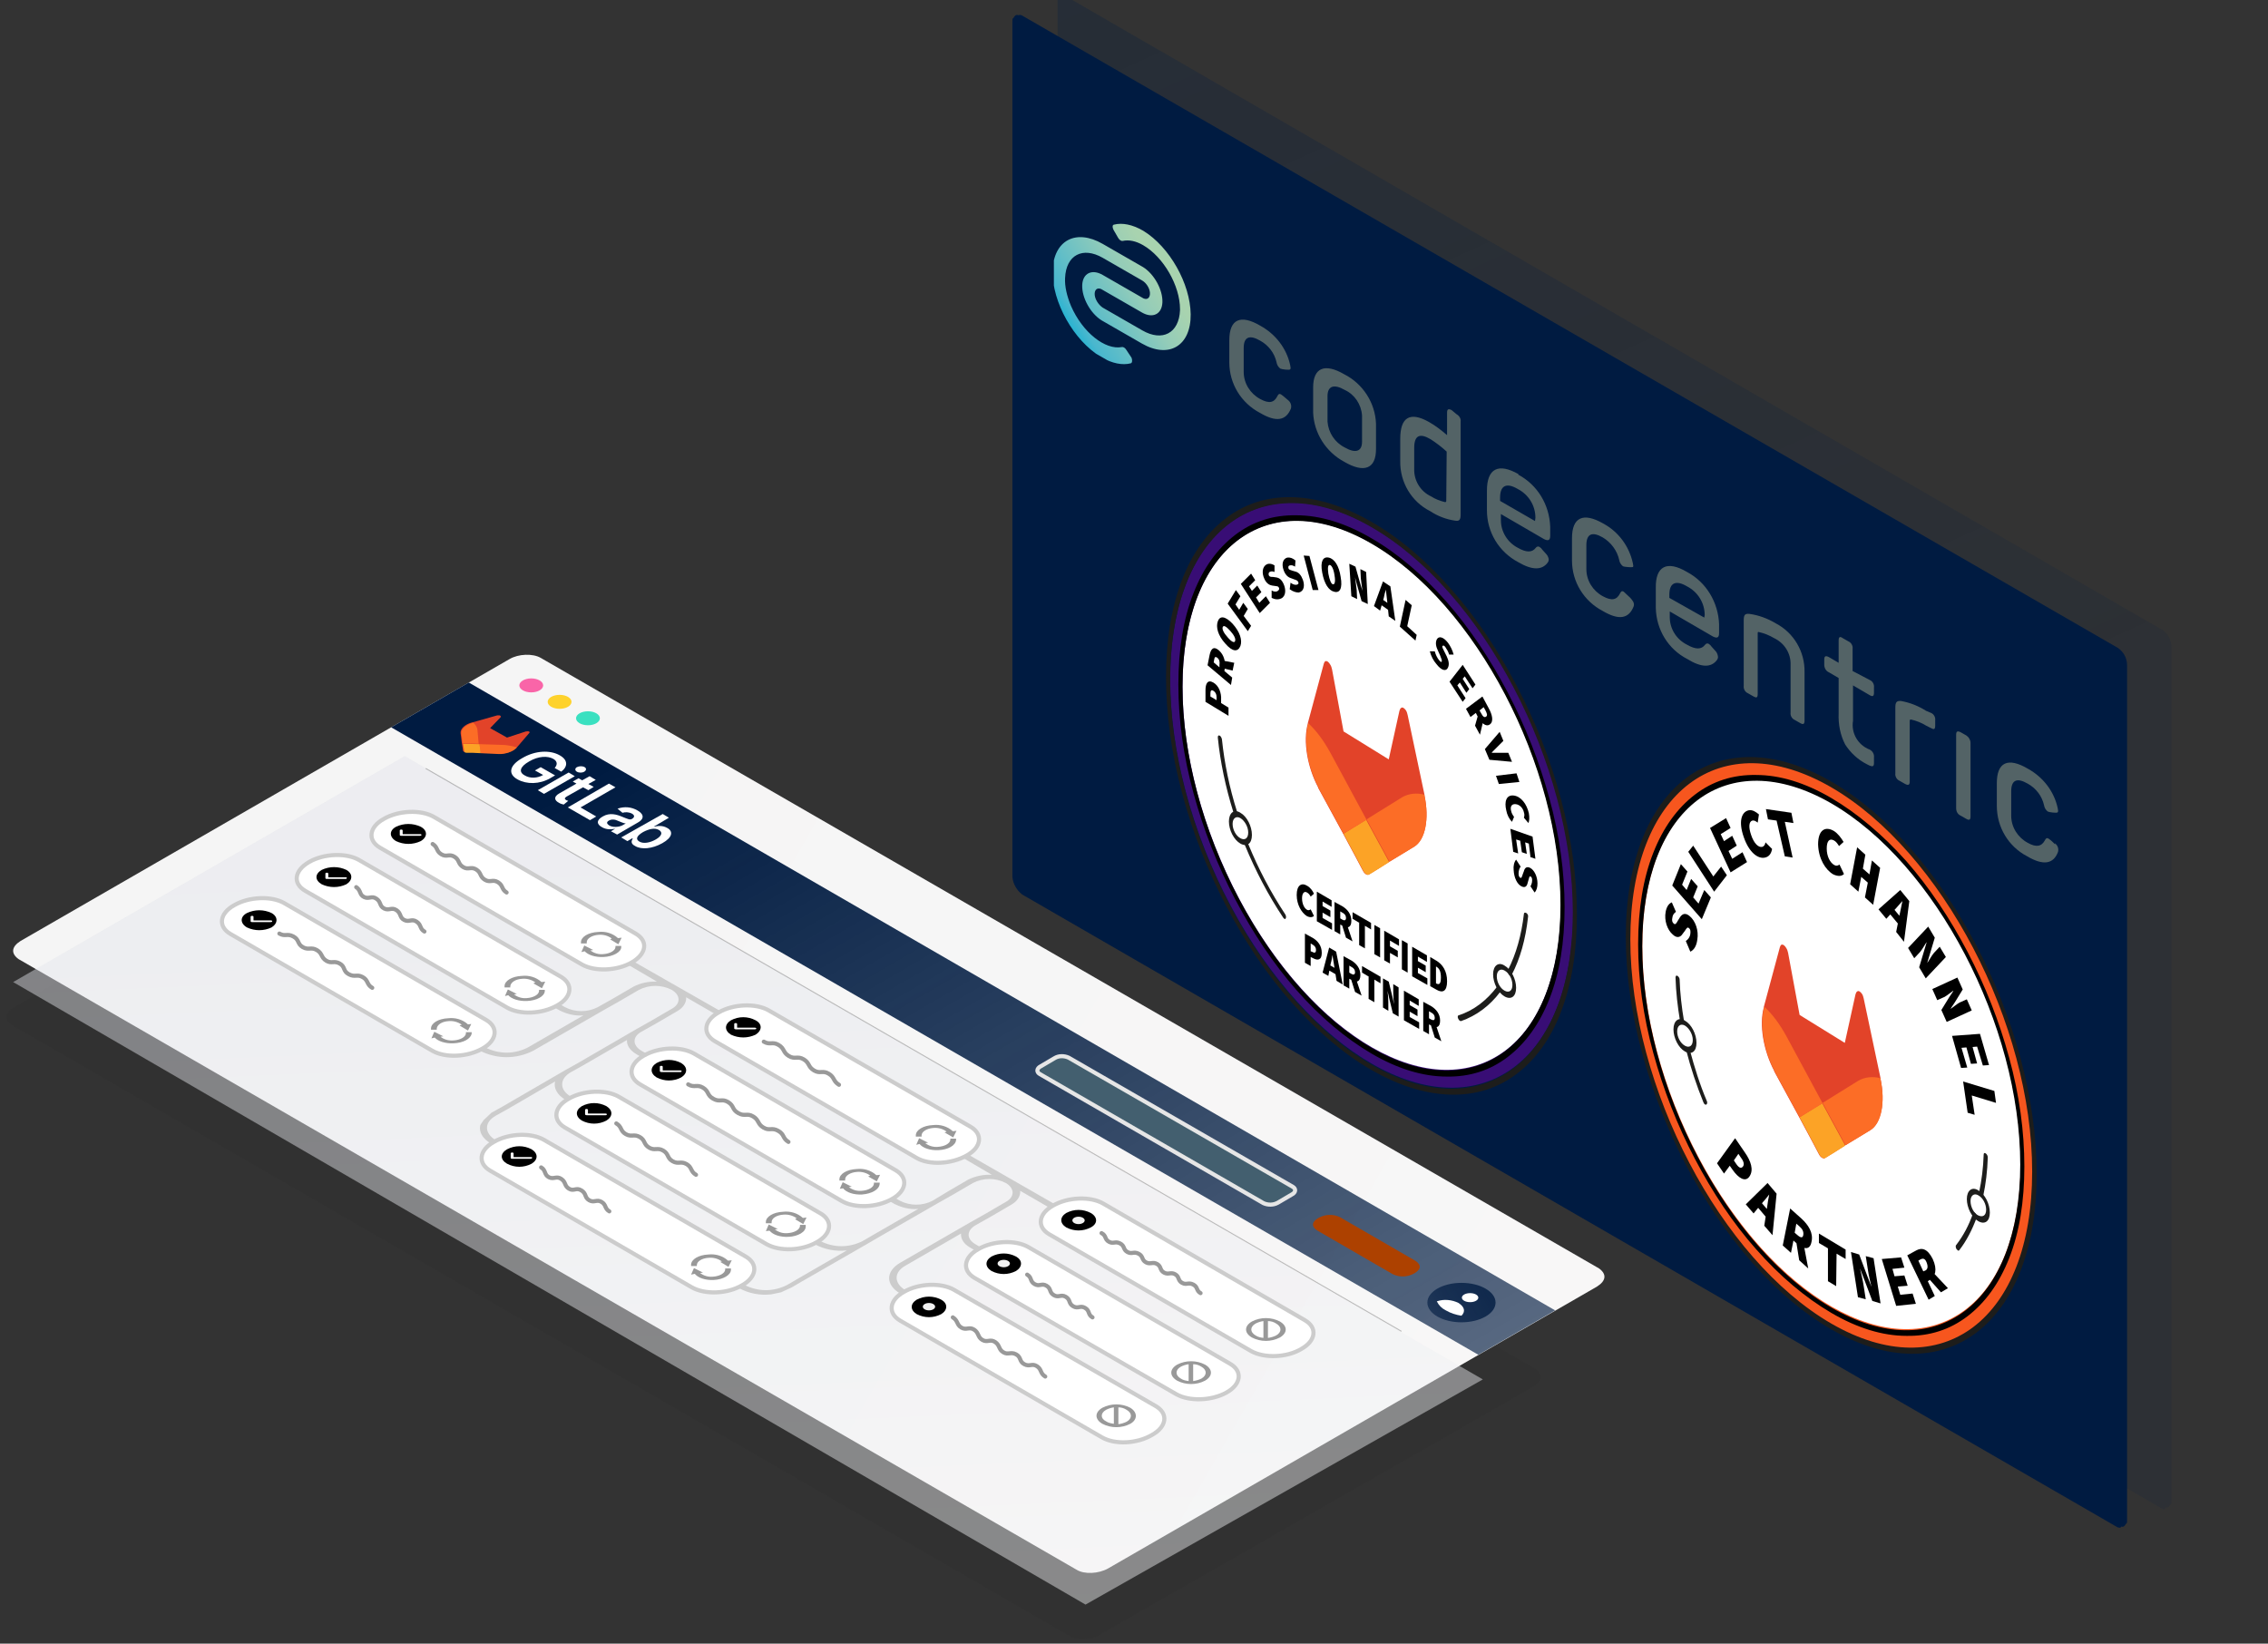 <?xml version="1.0" encoding="UTF-8"?>
<svg xmlns="http://www.w3.org/2000/svg" xmlns:xlink="http://www.w3.org/1999/xlink" version="1.1" id="c" x="0px" y="0px" viewBox="0 0 552 400" style="enable-background:new 0 0 552 400;" xml:space="preserve">
<rect x="0" y="0" width="552" height="400" fill="#333333" stroke="none"/>
<style type="text/css">
	.st0{fill:url(#SVGID_1_);}
	.st1{opacity:0.3;fill:url(#SVGID_00000079457064250742434180000004049069906680096956_);enable-background:new    ;}
	.st2{fill:url(#SVGID_00000006670404868419781780000011360495328789693574_);}
	.st3{clip-path:url(#SVGID_00000013890495097410703680000003083464884294875071_);}
	.st4{fill:#536366;}
	.st5{opacity:0.11;fill:#252626;enable-background:new    ;}
	.st6{fill:url(#SVGID_00000125594617981859324850000006193250956658965937_);}
	.st7{fill:url(#SVGID_00000028305700641651071180000000246896559566228134_);}
	.st8{fill:#F965A8;}
	.st9{fill:#FED22C;}
	.st10{fill:#3AE0C0;}
	.st11{opacity:0.5;}
	.st12{fill:url(#SVGID_00000161612373729434594060000007578453794054110891_);}
	.st13{opacity:0.5;fill:none;stroke:#808080;stroke-width:0.25;stroke-miterlimit:10;enable-background:new    ;}
	.st14{fill:#AD4100;}
	.st15{fill:#FFFFFF;stroke:#CCCCCC;stroke-miterlimit:10;}
	.st16{opacity:0.8;}
	.st17{fill:none;stroke:#808080;stroke-linecap:round;stroke-miterlimit:10;}
	.st18{fill:#999999;}
	.st19{fill:#F2F2F2;}
	.st20{fill:#CCCCCC;}
	.st21{fill:#435F6F;stroke:#E6E6E6;stroke-miterlimit:10;}
	.st22{fill:url(#SVGID_00000103958543421952593800000009873232848439150251_);}
	.st23{fill:#FFFFFF;}
	.st24{fill:#F7561E;}
	.st25{fill:#1D1D1B;}
	.st26{fill:#E24329;}
	.st27{fill:#FC6D26;}
	.st28{fill:#FCA326;}
	.st29{fill:#380D75;}
</style>
<symbol id="a" viewBox="-14.9 -14.1 29.8 28.2">
	
		<linearGradient id="SVGID_1_" gradientUnits="userSpaceOnUse" x1="22284.012" y1="-8186.574" x2="22284.771" y2="-8187.384" gradientTransform="matrix(30.09 0 0 28.16 -670539.812 230547.891)">
		<stop offset="5.000000e-02" style="stop-color:#06B0D4"></stop>
		<stop offset="0.23" style="stop-color:#4AB7CE"></stop>
		<stop offset="0.74" style="stop-color:#93CCB9"></stop>
		<stop offset="1" style="stop-color:#A8D3AF"></stop>
	</linearGradient>
	<path class="st0" d="M1.1,10.1c-0.3-0.3-0.7-0.3-1-0.1c-3.6,2.4-8.5,1.5-11-2.2c-0.9-1.4-1.4-3-1.3-4.6c0.2-4.4,3.8-7.8,8.1-7.8   h8.5C5.3-4.6,6-4,6.1-3.2c0.1,0.9-0.5,1.7-1.4,1.8h-8.8c-2.3,0-4.3,1.8-4.4,4.1c-0.1,2.4,1.8,4.4,4.2,4.5c0.1,0,0.1,0,0.1,0h8.6   C10.2,7.2,15,2.4,14.9-3.5c-0.1-5.7-4.6-10.3-10.2-10.5H4.5c-2.2,0-4.4,0.7-6.2,2C-2-11.8-2.1-11.4-1.8-11c0,0,0.1,0.1,0.1,0.1   l0.9,0.9c0.3,0.3,0.7,0.3,1,0.1c1.3-0.9,2.8-1.4,4.4-1.4c4.4,0,8,3.6,8,8v0.2c-0.2,4.4-3.8,7.8-8.1,7.8h-8.6C-5,4.6-5.7,4-5.8,3.2   c-0.1-0.9,0.5-1.7,1.4-1.8h8.8c2.3,0,4.3-1.8,4.4-4.1C8.9-5.1,7-7.1,4.6-7.2c0,0-0.1,0-0.1,0h-8.6c-5.8,0-10.6,4.6-10.8,10.4   C-15,9.1-10.3,14-4.4,14.1h0.2c2.2,0,4.4-0.7,6.2-2c0.3-0.2,0.4-0.7,0.2-1.1c0,0,0,0-0.1-0.1L1.1,10.1z"></path>
</symbol>
<g id="d">
	
		<linearGradient id="SVGID_00000133521249099137162830000006247505561827959682_" gradientUnits="userSpaceOnUse" x1="4242.846" y1="3161.697" x2="4606.496" y2="3418.516" gradientTransform="matrix(0.867 0.498 -0.498 0.856 -1841.435 -4913.334)">
		<stop offset="0" style="stop-color:#001B41"></stop>
		<stop offset="0.78" style="stop-color:#001B41;stop-opacity:0.4"></stop>
	</linearGradient>
	<path style="opacity:0.3;fill:url(#SVGID_00000133521249099137162830000006247505561827959682_);enable-background:new    ;" d="   M526.5,367.3L259.8,213.4c-1.4-1.1-2.3-2.7-2.4-4.5V-0.3c0-0.5,0.2-0.4,0.5-0.6c0.2-0.1,0.5-0.1,0.7,0c0.2,0,0.5-0.2,1,0.1   l266.7,154.1c1.4,1,2.2,2.5,2.2,4.2v207.7c0,0.5,0,0.8-0.2,0.9s-0.2,0.5-0.5,0.6c-0.2,0.2-0.5,0.2-0.7,0.1   C527,367.2,526.8,367.4,526.5,367.3L526.5,367.3z"></path>
	
		<linearGradient id="SVGID_00000178162983848123339480000015913513028281147520_" gradientUnits="userSpaceOnUse" x1="-1299.668" y1="5157.11" x2="-1188.198" y2="4964.05" gradientTransform="matrix(0.429 -0.419 0.75 1.588 -3575.053 -10909.465)">
		<stop offset="0" style="stop-color:#001B41"></stop>
		<stop offset="1" style="stop-color:#001B41;stop-opacity:0.6"></stop>
	</linearGradient>
	<path style="fill:url(#SVGID_00000178162983848123339480000015913513028281147520_);" d="M515.4,371.7L248.8,217.7   c-1.4-1.1-2.3-2.7-2.4-4.4V5.3c0-0.5,0-0.8,0.2-0.9s0.2-0.4,0.5-0.6c0.2-0.2,0.5-0.2,0.7-0.1c0.2,0,0.5-0.2,1,0.1l266.7,153.9   c1.4,1,2.2,2.5,2.2,4.2v208c0,0.5,0,0.8-0.2,0.9s-0.2,0.4-0.5,0.6c-0.2,0.2-0.5,0.2-0.7,0.1C516.1,372,515.6,371.7,515.4,371.7   L515.4,371.7z"></path>
	<g>
		<defs>
			<polygon id="SVGID_00000095311207166886855250000008468598640747035803_" points="256.5,80.2 290.5,99.7 290.5,63.1 256.5,43.6         "></polygon>
		</defs>
		<clipPath id="SVGID_00000160885285340583467080000011095174191947765686_">
			<use xlink:href="#SVGID_00000095311207166886855250000008468598640747035803_" style="overflow:visible;"></use>
		</clipPath>
		<g style="clip-path:url(#SVGID_00000160885285340583467080000011095174191947765686_);">
			<g>
				<defs>
					<polygon id="SVGID_00000041291167473194123650000013469393691233099403_" points="256.4,43.5 290,62.8 289.9,99.5 256.3,80.1             "></polygon>
				</defs>
				<clipPath id="SVGID_00000058548757069169850900000015571836221896040378_">
					<use xlink:href="#SVGID_00000041291167473194123650000013469393691233099403_" style="overflow:visible;"></use>
				</clipPath>
				<g style="clip-path:url(#SVGID_00000058548757069169850900000015571836221896040378_);">
					
						<use xlink:href="#a" width="29.8" height="28.2" x="-14.9" y="-14.1" transform="matrix(1.127 0.648 -3.651500e-03 1.301 272.987 71.383)" style="overflow:visible;"></use>
				</g>
			</g>
		</g>
	</g>
	<path class="st4" d="M354.5,100.8c0.7,0.4,1.1,1.1,1,1.8v22.6c0,1.3-0.3,1.7-1.4,1.5c-2.1-0.3-4.2-1.1-6-2.3   c-4.6-2.3-7.4-7.1-7.3-12.2v-5.4c0-5.3,2.4-6.7,7-4.1c1.6,0.9,3,2,4.4,3.2v-5.5c0-0.8,0.3-1,1.1-0.6L354.5,100.8L354.5,100.8   L354.5,100.8z M352.1,109.9c-1.2-1.1-2.5-2.1-3.9-3c-2.7-1.6-4-0.9-4,2.1v5.1c-0.1,2.8,1.5,5.5,4.1,6.7c1.1,0.7,2.2,1.1,3.4,1.4   c0.2,0,0.3-0.1,0.3-0.3L352.1,109.9z M455.1,165.5c0.7,0.3,1.1,1.1,1,1.8v1.3c0,0.8-0.3,1-1,0.6l-4.1-2.4v8.6c-0.5,3,1.2,5.9,4,7   c0.7,0.3,1.2,1.1,1.1,1.9v1.4c0,0.9-0.4,0.9-1.1,0.6l-0.6-0.3c-2.2-1.1-4-2.8-5.3-4.8c-1.2-2.3-1.7-4.9-1.6-7.5v-8.7l-2.4-1.4   c-0.7-0.3-1.1-1.1-1.1-1.8v-1.3c0-0.8,0.3-1,1.1-0.6l2.4,1.4v-5.4c0-0.9,0.3-1.1,1-0.6l1.4,0.8c0.7,0.3,1.1,1.1,1,1.8v5.4   L455.1,165.5L455.1,165.5L455.1,165.5z M479.6,180.8v17.9c0,0.8-0.3,1-1,0.6l-1.4-0.8c-0.7-0.3-1.1-1-1.1-1.8v-17.9   c0-0.8,0.3-1,1.1-0.6l1.4,0.8C479.2,179.4,479.6,180.1,479.6,180.8L479.6,180.8L479.6,180.8z M327.2,91.1c4.5,2.3,7.5,6.9,7.7,12   v6.2c0,4.8-2.9,5.9-7.7,3.1c-4.5-2.4-7.4-7-7.6-12v-6.1C319.6,89.5,322.4,88.3,327.2,91.1z M331.5,101.1c-0.2-2.7-1.8-5.1-4.2-6.2   c-2.6-1.5-4.2-1-4.2,1.5v6.2c0.2,2.7,1.8,5.1,4.2,6.3c2.6,1.5,4.2,1,4.2-1.4V101.1L331.5,101.1z M432.2,151.7   c4.4,2.3,7.1,6.9,7,11.9v11.8c0,0.8-0.3,1-1,0.6l-1.4-0.8c-0.7-0.3-1.1-1.1-1-1.8v-11.6c0.1-2.8-1.5-5.3-4-6.5   c-1.2-0.7-2.4-1.2-3.8-1.5c-0.1,0-0.2,0-0.2,0.3v14.8c0,0.9-0.3,1-1,0.6l-1.4-0.8c-0.7-0.3-1.1-1.1-1-1.8V151   c0-1.4,0.3-1.7,1.4-1.6C428,149.7,430.2,150.5,432.2,151.7L432.2,151.7L432.2,151.7z M410.6,139.2c4.7,2.5,7.6,7.4,7.8,12.7v2.2   c0,1.1-0.5,1.3-1.5,0.8l-10.5-6.1v1.4c0,2.8,1.6,5.4,4.2,6.7c2.1,1.2,3.5,1.2,4.4,0c0.2-0.3,0.6-0.4,0.9-0.2h0   c0.3,0.2,0.5,0.4,0.7,0.7l0.9,1c0.3,0.3,0.5,0.7,0.6,1.2c0.1,0.4,0,0.7-0.2,1c-1.4,1.9-3.8,1.9-7.2-0.2c-4.7-2.4-7.6-7.2-7.7-12.5   v-4.8C402.9,137.8,405.7,136.3,410.6,139.2L410.6,139.2L410.6,139.2z M414.9,149.7c0-2.9-1.6-5.6-4.3-7c-2.7-1.6-4.3-0.9-4.3,2v0.8   l8.5,4.8L414.9,149.7L414.9,149.7z M369.5,115.5c4.7,2.5,7.6,7.3,7.8,12.7v2.2c0,1.1-0.5,1.3-1.5,0.8l-10.5-6.1v1.5   c0,2.8,1.6,5.4,4.1,6.7c2.1,1.2,3.5,1.2,4.4,0c0.2-0.3,0.6-0.4,0.9-0.2c0.3,0.2,0.5,0.4,0.7,0.7l0.9,1c0.3,0.3,0.5,0.7,0.6,1.1   c0.1,0.4,0,0.7-0.2,1c-1.4,1.9-3.8,1.9-7.2-0.1c-4.7-2.5-7.6-7.3-7.6-12.6v-4.8c0-5.4,2.8-6.8,7.7-4L369.5,115.5L369.5,115.5z    M373.7,126c0-2.9-1.6-5.6-4.3-7c-2.7-1.6-4.3-0.9-4.3,2.1v0.8l8.5,4.9L373.7,126L373.7,126z M470,173.5c0.7,0.3,1.1,1.1,1,1.8v1.3   c0,0.9-0.3,1-1,0.6l-1.2-0.6c-1.1-0.7-2.4-1.2-3.7-1.5c-0.2,0-0.3,0.1-0.3,0.3v14.8c0,0.8-0.3,1-1.1,0.6l-1.4-0.8   c-0.7-0.3-1.1-1.1-1-1.8v-16c0-1.3,0.3-1.7,1.4-1.6c2.2,0.4,4.2,1.2,6.1,2.4L470,173.5L470,173.5L470,173.5z M313.4,97.3   c0.7,0.5,1,1.3,0.8,2.1c-1.2,3-3.6,3.4-7.5,1.1c-4.6-2.4-7.5-7.1-7.5-12.3v-5.4c0-5.1,2.7-6.4,7.6-3.5c3.6,2,6.3,5.4,7.2,9.5   c0.1,0.5,0.2,0.9,0,1.1s-2,0-2.4-0.2c-0.5-0.4-0.8-0.9-0.9-1.5c-0.5-2.3-2-4.2-4-5.3c-2.6-1.5-4-0.9-4,1.8v5.8c0,2.8,1.6,5.3,4,6.6   c2.2,1.2,3.4,0.9,4.2-0.7c0.2-0.4,0.4-0.7,0.9-0.4C312.4,96.4,312.9,96.9,313.4,97.3L313.4,97.3L313.4,97.3z M396.8,145.5   c0.5,0.6,1.1,1.2,0.8,2.1c-1.2,3-3.6,3.4-7.5,1.1c-4.6-2.4-7.5-7.1-7.5-12.3V131c0-5.1,2.7-6.4,7.6-3.6c3.7,2,6.3,5.5,7.2,9.6   c0.1,0.5,0.2,0.9,0,1s-2,0-2.4-0.2c-0.5-0.4-0.8-0.9-0.9-1.5c-0.5-2.3-2-4.3-4-5.5c-2.6-1.5-4-0.9-4,1.9v5.8c0,2.8,1.6,5.3,4,6.6   c2.2,1.2,3.4,0.9,4.2-0.7c0.2-0.4,0.4-0.7,0.9-0.4C395.8,144.6,396.3,145,396.8,145.5L396.8,145.5L396.8,145.5z M500.1,205.2   c0.7,0.5,1,1.3,0.8,2.1c-1.1,3-3.6,3.4-7.5,1.1c-4.6-2.4-7.4-7.1-7.4-12.3v-5.5c0-5.1,2.7-6.4,7.6-3.5c3.6,2,6.3,5.4,7.2,9.5   c0.1,0.5,0.2,0.9,0,1.1s-2,0-2.4-0.2c-0.5-0.4-0.8-0.9-0.9-1.5c-0.5-2.3-2-4.2-4-5.3c-2.6-1.5-4-0.9-4,1.9v5.9c0,2.8,1.6,5.3,4,6.6   c2.1,1.2,3.4,0.9,4.2-0.6c0.2-0.4,0.4-0.7,0.9-0.4c0.6,0.4,1.1,0.9,1.6,1.4L500.1,205.2L500.1,205.2z"></path>
	<path class="st5" d="M260.2,398.1L2.9,249.5c-1.9-1.4-1.7-3,0.5-4.4l105.2-60.4c2.2-1.3,5.7-1.4,7.6-0.3l257.5,148.7   c1.9,1.4,1.7,3-0.5,4.4l-105.4,60.3C265.6,399.1,262.2,399.3,260.2,398.1L260.2,398.1z"></path>
	
		<linearGradient id="SVGID_00000118395669747184432240000013851280966855450254_" gradientUnits="userSpaceOnUse" x1="-7236.534" y1="3355.035" x2="-6860.704" y2="3355.035" gradientTransform="matrix(0.867 0.498 -0.498 0.867 7999.153 886.003)">
		<stop offset="0.13" style="stop-color:#F5F5F5"></stop>
		<stop offset="0.99" style="stop-color:#F8F7F7"></stop>
	</linearGradient>
	<path style="fill:url(#SVGID_00000118395669747184432240000013851280966855450254_);" d="M262,382L4.5,233.4   c-1.9-1.4-1.7-3,0.5-4.4L124,160.4c2.2-1.3,5.7-1.4,7.6-0.3l257.6,148.6c1.9,1.4,1.7,3-0.5,4.4l-119,68.6   C267.4,383,263.9,383.2,262,382L262,382z"></path>
	
		<linearGradient id="SVGID_00000143577290859795481830000017096624694670175134_" gradientUnits="userSpaceOnUse" x1="-4867.925" y1="3317.364" x2="-4562.355" y2="3317.364" gradientTransform="matrix(0.867 0.498 -0.998 0.58 7667.985 692.916)">
		<stop offset="0" style="stop-color:#001B41"></stop>
		<stop offset="1" style="stop-color:#001B41;stop-opacity:0.6"></stop>
	</linearGradient>
	<polygon style="fill:url(#SVGID_00000143577290859795481830000017096624694670175134_);" points="359.8,329.7 95.2,177    114.1,166.1 378.5,318.9  "></polygon>
	<ellipse class="st8" cx="129.3" cy="166.8" rx="2.9" ry="1.7"></ellipse>
	<ellipse class="st9" cx="136.2" cy="170.8" rx="2.9" ry="1.7"></ellipse>
	<ellipse class="st10" cx="143.1" cy="174.8" rx="2.9" ry="1.7"></ellipse>
	<g class="st11">
		
			<linearGradient id="SVGID_00000063606279610597770580000017086377683971420576_" gradientUnits="userSpaceOnUse" x1="-4820.534" y1="3304.554" x2="-4621.216" y2="3503.882" gradientTransform="matrix(0.867 0.498 -0.998 0.58 7667.985 692.916)">
			<stop offset="0" style="stop-color:#E1E3EA;stop-opacity:0.9"></stop>
			<stop offset="0.9" style="stop-color:#F5F6F7;stop-opacity:0.9"></stop>
		</linearGradient>
		<polygon style="fill:url(#SVGID_00000063606279610597770580000017086377683971420576_);" points="264.2,390.5 3.2,239 98.5,184     360.9,335.7   "></polygon>
	</g>
	<line class="st13" x1="103.6" y1="187" x2="341.1" y2="324"></line>
	<path class="st14" d="M339,310.1l-18.5-10.7c-1.4-1-1.2-2.1,0.4-3l0,0c1.6-0.9,3.5-1,5.2-0.2l18.5,10.7c1.4,1,1.2,2.1-0.4,3l0,0   C342.6,310.8,340.7,310.9,339,310.1z"></path>
	<path class="st15" d="M223.1,281.8L174,253.4c-3.1-1.8-2.7-5,0.9-7l0,0c3.6-2.1,9.1-2.3,12.2-0.5l49.1,28.3c3.1,1.8,2.7,5-0.9,7   l0,0C231.6,283.3,226.2,283.6,223.1,281.8L223.1,281.8z"></path>
	<g class="st16">
		<path class="st17" d="M204.2,264c-1.5-0.9-1-1.8-2.5-2.7s-2.1,0.1-3.6-0.8s-1-1.8-2.5-2.7s-2.1,0.1-3.6-0.8s-1-1.8-2.5-2.7    s-2.1,0.1-3.6-0.8"></path>
	</g>
	<path class="st18" d="M228.4,279.9c-2,0.1-3.8-0.5-4.6-1.5l-0.8,0.2l0.7-1.6l2.2,1.1l-0.7,0.1c0.9,0.7,2,1,3.1,0.9   c1.6-0.1,2.9-0.8,3-1.7v-0.3h1.4v0.3C232.6,278.8,230.7,279.8,228.4,279.9L228.4,279.9z"></path>
	<path class="st18" d="M230.4,275.4c-0.9-0.7-2.1-1-3.2-0.9c-1.6,0.1-2.9,0.9-2.9,1.8v0.3h-1.4v-0.3c0-1.3,1.8-2.4,4.2-2.5   c1.7-0.2,3.5,0.3,4.8,1.5l0.9-0.1l-0.4,0.8l-0.4,0.8l-2.1-1.2L230.4,275.4L230.4,275.4z"></path>
	<path d="M183.9,248.3c-1.9-1-4.1-1-6,0c-1.6,1-1.6,2.5,0,3.5c1.9,0.9,4.1,0.9,6,0C185.5,250.8,185.6,249.2,183.9,248.3z    M183.7,250.5h-4.6c-0.2,0-0.4-0.1-0.4-0.2v-1.1c0-0.3,0.7-0.3,0.7,0v0.9h4.3C184.2,250.1,184.2,250.5,183.7,250.5L183.7,250.5z"></path>
	<path class="st15" d="M204.9,292.3l-49.1-28.4c-3.1-1.8-2.7-5,0.9-7l0,0c3.6-2.1,9.1-2.3,12.2-0.5l49.1,28.4c3.1,1.8,2.7,5-0.9,7   l0,0C213.4,293.9,208,294.1,204.9,292.3L204.9,292.3z"></path>
	<g class="st16">
		<path class="st17" d="M191.9,277.9c-1.5-0.9-0.9-1.8-2.5-2.7s-2.1,0.1-3.6-0.8s-1-1.8-2.5-2.7s-2,0.1-3.6-0.8s-1-1.8-2.5-2.7    s-2,0.1-3.6-0.8s-1-1.8-2.5-2.7s-2.1,0.1-3.6-0.8"></path>
	</g>
	<path d="M165.8,258.7c-1.9-1-4.1-1-6,0c-1.6,1-1.6,2.5,0,3.5c1.9,1,4.1,1,6,0C167.4,261.2,167.4,259.7,165.8,258.7z M165.6,260.9   H161c-0.2,0-0.4-0.1-0.4-0.2v-1.1c0-0.3,0.7-0.3,0.7,0v0.9h4.3C166,260.5,166,260.9,165.6,260.9L165.6,260.9z"></path>
	<path class="st18" d="M209.8,290.7c-2,0.1-3.8-0.5-4.6-1.5l-0.8,0.1l0.7-1.6l2.2,1.1l-0.7,0.1c0.9,0.7,2,1,3.1,0.9   c1.6-0.1,2.9-0.8,3-1.7v-0.3h1.4v0.3C214,289.5,212.2,290.5,209.8,290.7L209.8,290.7z"></path>
	<path class="st18" d="M211.8,286.1c-0.9-0.7-2.1-1-3.2-0.9c-1.6,0.1-2.9,0.9-2.9,1.8v0.3h-1.4V287c0-1.3,1.8-2.4,4.2-2.5   c1.7-0.2,3.5,0.3,4.8,1.5l0.9-0.1l-0.4,0.8l-0.4,0.8l-2.1-1.2L211.8,286.1L211.8,286.1z"></path>
	<path class="st15" d="M186.6,302.8l-49.1-28.4c-3.1-1.8-2.7-5,0.9-7l0,0c3.6-2.1,9.1-2.3,12.2-0.5l49.1,28.4c3.1,1.8,2.7,5-0.9,7   l0,0C195.2,304.4,189.8,304.6,186.6,302.8L186.6,302.8z"></path>
	<g class="st16">
		<path class="st17" d="M169.4,285.9c-1.4-0.8-0.9-1.8-2.3-2.6s-2,0.1-3.4-0.7s-0.9-1.8-2.3-2.6s-2,0.1-3.4-0.7s-0.9-1.8-2.3-2.6    s-2,0.1-3.4-0.7s-0.9-1.8-2.3-2.6"></path>
	</g>
	<path d="M147.6,269.2c-1.9-1-4.1-1-6,0c-1.6,1-1.6,2.5,0,3.5c1.9,1,4.1,1,6,0C149.2,271.7,149.2,270.2,147.6,269.2z M147.4,271.4   h-4.6c-0.2,0-0.4-0.1-0.4-0.2v-1.1c0-0.3,0.7-0.3,0.7,0v0.9h4.3C147.8,271,147.8,271.4,147.4,271.4L147.4,271.4z"></path>
	<path class="st18" d="M191.9,301c-2,0.1-3.8-0.5-4.6-1.5l-0.9,0.1l0.7-1.6l2.2,1.1l-0.7,0.1c0.9,0.7,2,1,3.1,0.9   c1.6-0.1,2.9-0.8,3-1.7v-0.3h1.4v0.3C196.2,299.8,194.2,300.9,191.9,301L191.9,301z"></path>
	<path class="st18" d="M193.9,296.5c-0.9-0.7-2.1-1-3.2-0.9c-1.7,0.1-2.9,0.9-2.9,1.8v0.3h-1.4v-0.3c0-1.3,1.8-2.4,4.2-2.5   c1.7-0.2,3.5,0.3,4.8,1.5l0.9-0.1l-0.4,0.8l-0.4,0.8l-2-1.2L193.9,296.5L193.9,296.5z"></path>
	<path class="st15" d="M304.5,328.8l-49.1-28.4c-3.1-1.8-2.7-5,0.9-7l0,0c3.6-2.1,9.1-2.3,12.2-0.5l49.1,28.4c3.1,1.8,2.7,5-0.9,7   l0,0C313.2,330.4,307.7,330.6,304.5,328.8z"></path>
	<g class="st16">
		<path class="st17" d="M292.2,314.7c-1.1-0.6-0.6-1.5-1.8-2.1s-1.6,0.2-2.7-0.4s-0.6-1.5-1.7-2.1s-1.6,0.2-2.7-0.4    s-0.6-1.5-1.7-2.1s-1.6,0.2-2.7-0.4s-0.6-1.5-1.8-2.1s-1.6,0.2-2.7-0.4s-0.6-1.5-1.8-2.1s-1.6,0.2-2.7-0.4s-0.6-1.5-1.8-2.1"></path>
	</g>
	<path d="M265.5,295.2c-1.9-1-4.1-1-6,0c-1.6,1-1.6,2.5,0,3.5c1.9,1,4.1,1,6,0C267.2,297.8,267.2,296.2,265.5,295.2z"></path>
	<ellipse class="st19" cx="262.5" cy="297" rx="1.5" ry="0.9"></ellipse>
	<path class="st18" d="M311.5,321.6c-2.1-1.1-4.7-1.1-6.8,0c-1.9,1.1-1.9,2.8,0,3.9c2.1,1.1,4.7,1.1,6.8,0   C313.4,324.4,313.4,322.7,311.5,321.6z M310.6,325c-0.6,0.3-1.3,0.5-2,0.6v-4.1c0.7,0,1.4,0.2,2,0.6C312,322.9,312,324.2,310.6,325   L310.6,325z M305.6,322.1c0.6-0.3,1.2-0.5,1.9-0.6v4.1c-0.7-0.1-1.3-0.2-1.9-0.6C304.2,324.2,304.2,322.9,305.6,322.1L305.6,322.1z   "></path>
	<path class="st15" d="M286.3,339.3L237.2,311c-3.1-1.8-2.7-5,0.9-7l0,0c3.6-2.1,9.1-2.3,12.2-0.5l49.1,28.4c3.1,1.8,2.7,5-0.9,7   l0,0C294.9,340.9,289.5,341.1,286.3,339.3L286.3,339.3z"></path>
	<g class="st16">
		<path class="st17" d="M265.9,320.6c-1.2-0.7-0.6-1.6-1.8-2.3s-1.7,0.3-2.9-0.4s-0.6-1.6-1.8-2.3s-1.7,0.3-2.9-0.4    s-0.6-1.6-1.8-2.3s-1.7,0.3-2.9-0.4s-0.6-1.6-1.8-2.3"></path>
	</g>
	<path d="M247.3,305.8c-1.9-1-4.1-1-6,0c-1.6,1-1.6,2.5,0,3.5c1.9,1,4.1,1,6,0C248.9,308.3,248.9,306.7,247.3,305.8z"></path>
	<ellipse class="st19" cx="244.3" cy="307.5" rx="1.5" ry="0.9"></ellipse>
	<path class="st18" d="M293.3,332.1c-2.1-1.1-4.7-1.1-6.8,0c-1.9,1.1-1.9,2.8,0,3.9c2.1,1.1,4.7,1.1,6.8,0   C295.2,334.9,295.2,333.2,293.3,332.1z M292.4,335.5c-0.6,0.3-1.3,0.5-2,0.6v-4.1c0.7,0,1.4,0.2,2,0.6   C293.8,333.4,293.8,334.7,292.4,335.5L292.4,335.5L292.4,335.5z M287.4,332.6c0.6-0.3,1.2-0.5,1.9-0.6v4.1   c-0.7-0.1-1.3-0.2-1.9-0.6C286,334.7,286,333.4,287.4,332.6L287.4,332.6L287.4,332.6z"></path>
	<path class="st15" d="M268.2,349.8l-49.1-28.4c-3.1-1.8-2.7-5,0.9-7l0,0c3.6-2.1,9.1-2.3,12.2-0.5l49.1,28.3c3.1,1.8,2.7,5-0.9,7   l0,0C276.7,351.4,271.3,351.6,268.2,349.8z"></path>
	<g class="st16">
		<path class="st17" d="M254.4,335c-1.3-0.8-0.8-1.7-2-2.5s-1.8,0.2-3.1-0.5s-0.7-1.7-2-2.4s-1.9,0.2-3.1-0.5s-0.8-1.7-2-2.5    s-1.9,0.2-3.1-0.5s-0.8-1.7-2-2.5s-1.9,0.2-3.1-0.5s-0.8-1.7-2.1-2.5"></path>
	</g>
	<path d="M229.1,316.3c-1.9-1-4.1-1-6,0c-1.6,1-1.6,2.5,0,3.5c1.9,1,4.1,1,6,0C230.7,318.8,230.7,317.2,229.1,316.3z"></path>
	<ellipse class="st19" cx="226.1" cy="318" rx="1.5" ry="0.9"></ellipse>
	<path class="st18" d="M275.1,342.6c-2.1-1.1-4.7-1.1-6.8,0c-1.9,1.1-1.9,2.8,0,3.9c2.1,1.1,4.7,1.1,6.8,0   C276.9,345.5,276.9,343.7,275.1,342.6z M274.2,346c-0.6,0.3-1.3,0.5-2,0.6v-4.1c0.7,0,1.4,0.2,2,0.6   C275.6,343.9,275.6,345.2,274.2,346L274.2,346z M269.2,343.1c0.6-0.3,1.2-0.5,1.9-0.6v4c-0.6-0.1-1.3-0.2-1.9-0.6   C267.8,345.2,267.8,343.9,269.2,343.1L269.2,343.1z"></path>
	<path class="st15" d="M168.4,313.3l-49.1-28.4c-3.1-1.8-2.7-5,0.9-7l0,0c3.6-2.1,9.1-2.3,12.2-0.5l49.1,28.4c3.1,1.8,2.7,5-0.9,7   l0,0C177,314.9,171.6,315.1,168.4,313.3z"></path>
	<g class="st16">
		<path class="st17" d="M148.3,294.8c-1.2-0.7-0.7-1.6-1.9-2.3s-1.8,0.3-3-0.4s-0.6-1.6-1.9-2.4s-1.8,0.3-3-0.4s-0.7-1.6-1.9-2.4    s-1.8,0.2-3-0.4s-0.7-1.7-1.9-2.4"></path>
	</g>
	<path d="M129.4,279.7c-1.9-1-4.1-1-6,0c-1.7,1-1.7,2.5,0,3.5c1.9,1,4.1,1,6,0C131,282.2,131,280.7,129.4,279.7z M129.2,282h-4.6   c-0.2,0-0.3-0.1-0.3-0.2v-1.1c0-0.3,0.7-0.3,0.7,0v0.9h4.3C129.6,281.5,129.6,282,129.2,282z"></path>
	<path class="st18" d="M173.7,311.5c-2,0.1-3.8-0.5-4.6-1.5l-0.9,0.2l0.7-1.6l2.2,1.1l-0.7,0.1c0.9,0.7,2,1,3.1,0.9   c1.6-0.1,2.9-0.8,3-1.7v-0.3h1.4v0.3C177.9,310.3,176,311.4,173.7,311.5z"></path>
	<path class="st18" d="M175.7,307c-0.9-0.7-2.1-1-3.2-0.9c-1.7,0.1-2.9,0.9-2.9,1.8v0.2h-1.4v-0.3c0-1.3,1.8-2.4,4.2-2.5   c1.7-0.2,3.5,0.3,4.8,1.5l0.9-0.1l-0.4,0.8l-0.4,0.8l-2-1.2L175.7,307z"></path>
	<path class="st15" d="M141.6,234.7l-49.1-28.4c-3.1-1.8-2.7-5,0.9-7l0,0c3.6-2.1,9.1-2.3,12.2-0.5l49.1,28.4c3.1,1.8,2.7,4.9-0.9,7   l0,0C150.2,236.3,144.7,236.5,141.6,234.7z"></path>
	<g class="st16">
		<path class="st17" d="M123.3,217.2c-1.3-0.8-0.8-1.7-2.1-2.5s-1.9,0.2-3.2-0.6s-0.8-1.7-2.1-2.5s-1.9,0.2-3.2-0.6    s-0.8-1.7-2.1-2.5s-1.9,0.2-3.2-0.6s-0.8-1.7-2.1-2.5"></path>
	</g>
	<path class="st18" d="M146.9,232.9c-2,0.1-3.8-0.5-4.6-1.4l-0.8,0.2l0.7-1.6l2.2,1.1l-0.7,0.1c0.9,0.7,2,1,3.1,0.9   c1.6-0.1,2.9-0.8,3-1.7v-0.3h1.4v0.3C151.2,231.7,149.2,232.8,146.9,232.9L146.9,232.9z"></path>
	<path class="st18" d="M148.9,228.4c-0.9-0.7-2.1-1-3.2-0.9c-1.6,0.1-2.9,0.9-2.9,1.8v0.3h-1.4v-0.3c0-1.3,1.8-2.4,4.2-2.5   c1.7-0.2,3.5,0.3,4.8,1.5l0.9-0.1l-0.4,0.8l-0.4,0.8l-2-1.2L148.9,228.4L148.9,228.4z"></path>
	<path d="M102.4,201.2c-1.9-0.9-4.1-0.9-6,0c-1.7,0.9-1.7,2.5,0,3.5c1.9,0.9,4.1,0.9,6,0C104.1,203.7,104.1,202.1,102.4,201.2z    M102.2,203.4h-4.6c-0.2,0-0.3-0.1-0.3-0.2v-1.1c0-0.3,0.7-0.3,0.7,0v0.9h4.3C102.7,203,102.7,203.4,102.2,203.4L102.2,203.4z"></path>
	<path class="st15" d="M123.4,245.2l-49.1-28.4c-3.1-1.8-2.7-4.9,0.9-7l0,0c3.6-2.1,9.1-2.3,12.2-0.5l49.1,28.4c3.1,1.8,2.7,5-0.9,7   l0,0C131.9,246.8,126.5,247,123.4,245.2z"></path>
	<g class="st16">
		<path class="st17" d="M103.3,226.7c-1.2-0.7-0.7-1.6-1.9-2.4s-1.8,0.2-3-0.4s-0.7-1.6-1.9-2.4s-1.8,0.2-3-0.4s-0.7-1.6-1.9-2.4    s-1.8,0.2-3-0.4s-0.7-1.6-1.9-2.4"></path>
	</g>
	<path d="M84.3,211.7c-1.9-0.9-4.1-0.9-6,0c-1.7,1-1.7,2.5,0,3.5c1.9,0.9,4.1,0.9,6,0C85.9,214.2,85.9,212.6,84.3,211.7z    M84.1,213.9h-4.6c-0.2,0-0.3-0.1-0.3-0.2v-1.1c0-0.3,0.7-0.3,0.7,0v0.9h4.3C84.5,213.5,84.5,213.9,84.1,213.9L84.1,213.9   L84.1,213.9z"></path>
	<path class="st18" d="M128.3,243.6c-2,0.1-3.8-0.5-4.6-1.4l-0.8,0.2l0.7-1.6l2.2,1.1l-0.7,0.1c0.9,0.7,2,1,3.1,0.9   c1.6-0.1,2.9-0.8,3-1.7v-0.3h1.4v0.3C132.5,242.5,130.6,243.5,128.3,243.6L128.3,243.6z"></path>
	<path class="st18" d="M130.3,239.1c-0.9-0.7-2.1-1-3.2-0.9c-1.7,0.1-2.8,0.9-2.9,1.8v0.3h-1.4V240c0-1.3,1.8-2.4,4.2-2.5   c1.7-0.2,3.5,0.3,4.8,1.5l0.9-0.1l-0.4,0.8l-0.4,0.8l-2.1-1.2L130.3,239.1L130.3,239.1z"></path>
	<path class="st15" d="M105.2,255.7l-49.1-28.4c-3.1-1.8-2.7-5,0.9-7l0,0c3.6-2.1,9.1-2.3,12.2-0.5l49.1,28.4c3.1,1.8,2.7,5-0.9,7   l0,0C113.7,257.3,108.3,257.5,105.2,255.7z"></path>
	<g class="st16">
		<path class="st17" d="M90.6,240.4c-1.4-0.8-0.9-1.8-2.3-2.6s-1.9,0.1-3.4-0.7s-0.8-1.8-2.2-2.6s-2,0.1-3.3-0.7s-0.9-1.8-2.3-2.6    s-2,0.1-3.4-0.7s-0.8-1.8-2.3-2.6s-2,0.1-3.4-0.7"></path>
	</g>
	<path d="M66.1,222.2c-1.9-0.9-4.1-0.9-6,0c-1.7,0.9-1.7,2.5,0,3.5c1.9,0.9,4.1,0.9,6,0C67.7,224.7,67.7,223.1,66.1,222.2z    M65.9,224.4h-4.6c-0.2,0-0.3-0.1-0.3-0.2v-1.1c0-0.3,0.7-0.3,0.7,0v0.9h4.3C66.3,224,66.4,224.4,65.9,224.4z"></path>
	<path class="st18" d="M110.4,253.9c-2,0.1-3.8-0.5-4.6-1.4l-0.8,0.2l0.7-1.6l2.2,1.1l-0.7,0.1c0.9,0.7,2,1,3.2,0.9   c1.6-0.1,2.9-0.8,3-1.7v-0.3h1.4v0.3C114.6,252.8,112.8,253.8,110.4,253.9z"></path>
	<path class="st18" d="M112.4,249.4c-0.9-0.7-2.1-1-3.2-0.9c-1.7,0.1-2.8,0.9-2.9,1.8v0.3h-1.4v-0.3c0-1.3,1.8-2.4,4.2-2.5   c1.7-0.2,3.5,0.3,4.8,1.5l0.8-0.1l-0.4,0.8l-0.4,0.8l-2-1.2C111.8,249.5,112.4,249.4,112.4,249.4z"></path>
	<path class="st20" d="M116.9,273.8c-0.4,1.6,0.5,3.3,2.6,4.5l1.2-0.8c-2.9-1.7-2.9-4.4,0-6l2.7-1.5l11.7-6.8   c-0.4,1.6,0.5,3.3,2.6,4.5l1.3-0.8c-2.9-1.6-2.9-4.4,0-6l2.7-1.5l10.9-6.3c-0.1,1.2,0.6,2.4,2.2,3.4l1.2,0.7l1.3-0.8l-1.2-0.7   c-2.2-1.3-2.2-3.4,0-4.6l3.9-2.2l4.8-2.8c1.6-0.9,2.3-2.2,2.2-3.4l7.1,4.1l1.3-0.7L154.2,234l-1.3,0.8l7,4.1   c-2-0.1-3.9,0.3-5.7,1.2l-4.8,2.8l-3.9,2.2c-2.5,1.3-5.5,1.3-8,0l-1.2-0.7l-1.3,0.8l1.2,0.7c1.8,0.9,3.8,1.4,5.8,1.2l-13.5,7.8   c-3.3,1.7-7.1,1.7-10.4,0l-1.3,0.8c4.1,2.1,8.9,2.1,13,0l17-9.8l3.9-2.2l4.8-2.8c2.5-1.3,5.5-1.3,8,0c2.2,1.3,2.2,3.4,0,4.6   l-4.8,2.8l-3.9,2.2l-14.3,8.3l-2.7,1.5l-15.5,9l-2.7,1.5l-1.9,1.8"></path>
	<path class="st20" d="M190.1,314.5l2.6-1.2l2.4-1.4l16-9.2l2.4-1.4l14.6-8.4l3.9-2.2l4.8-2.8c2.5-1.3,5.5-1.3,8,0   c2.2,1.3,2.2,3.4,0,4.6l-4.8,2.8l-3.9,2.2l-17,9.8c-3.6,2.1-3.6,5.4,0,7.5l1.3-0.8c-2.9-1.7-2.9-4.4,0-6l13.5-7.8   c-0.1,1.2,0.6,2.5,2.2,3.4l1.2,0.7l1.3-0.8l-1.2-0.7c-2.2-1.3-2.2-3.3,0-4.6l3.9-2.2l4.8-2.8c1.6-0.9,2.3-2.2,2.2-3.4l7.1,4.1   l1.4-0.8L235.7,281l-1.3,0.8l7,4.1c-2-0.1-4,0.3-5.8,1.2l-4.8,2.8l-3.8,2.3c-2.5,1.3-5.5,1.3-8,0l-1.2-0.7l-1.3,0.8l1.2,0.7   c1.8,0.9,3.8,1.4,5.8,1.2l-11.1,6.4l-2.4,1.4c-3.3,1.7-7.1,1.7-10.4,0l-1.3,0.8c2.4,1.3,5.1,1.8,7.8,1.5l-12.1,7l-2.4,1.4   c-3.3,1.7-7.1,1.7-10.4,0l-1.3,0.8c2.4,1.3,5.1,1.8,7.8,1.5"></path>
	<path class="st21" d="M307.5,292.8l-54.4-31.4c-0.9-0.5-0.8-1.4,0.2-1.9l3.4-2c1-0.6,2.3-0.6,3.4-0.1l54.5,31.4   c0.9,0.5,0.8,1.4-0.2,1.9l-3.4,2C309.9,293.3,308.6,293.3,307.5,292.8L307.5,292.8z"></path>
	
		<linearGradient id="SVGID_00000059305591264606246750000013943377076212094632_" gradientUnits="userSpaceOnUse" x1="966.395" y1="2845.479" x2="974.955" y2="2863.81" gradientTransform="matrix(0.867 0.498 0.998 -0.58 -3341.157 1490.641)">
		<stop offset="4.000000e-02" style="stop-color:#001B41;stop-opacity:0.4"></stop>
		<stop offset="0.1" style="stop-color:#001B41;stop-opacity:0.44"></stop>
		<stop offset="0.62" style="stop-color:#001B41;stop-opacity:0.71"></stop>
		<stop offset="1" style="stop-color:#001B41;stop-opacity:0.8"></stop>
	</linearGradient>
	<ellipse style="fill:url(#SVGID_00000059305591264606246750000013943377076212094632_);" cx="355.7" cy="317" rx="8.3" ry="4.8"></ellipse>
	<ellipse class="st23" cx="357.8" cy="315.8" rx="2" ry="1.1"></ellipse>
	<path class="st23" d="M351.9,318.9c1.2,0.7,2.5,1.1,3.8,1.3c1-1,0.8-2.1-0.7-3.1c-1.6-0.8-3.6-1-5.3-0.4   C350.2,317.7,350.9,318.4,351.9,318.9L351.9,318.9z"></path>
	<g id="ac">
		<g>
			
				<ellipse transform="matrix(0.92 -0.392 0.392 0.92 -64.994 194.999)" class="st24" cx="445.7" cy="256.9" rx="43" ry="75.9"></ellipse>
			<path class="st25" d="M445.7,323.5c-27.6-15.9-50-58.8-50-95.5s22.4-53.7,50-37.8s50,58.8,50,95.5S473.2,339.4,445.7,323.5     L445.7,323.5z M445.7,191.6c-27-15.6-48.9,1-48.9,37s22,77.9,48.9,93.5c27,15.6,48.9-1,48.9-37S472.6,207.2,445.7,191.6z"></path>
		</g>
		<g>
			
				<ellipse transform="matrix(0.92 -0.392 0.392 0.92 -64.994 194.999)" class="st23" cx="445.7" cy="256.9" rx="40" ry="70.6"></ellipse>
			<path d="M445.7,195.5c25.4,14.7,46,54,46,87.9s-20.6,49.5-46,34.8c-25.4-14.7-46-54-46-87.9S420.3,180.9,445.7,195.5      M445.7,194.2c-6.3-3.7-12.5-5.6-18.3-5.6c-5.6-0.1-10.6,1.5-14.9,4.8c-4.3,3.3-7.7,8-10.1,14.1c-2.5,6.3-3.7,13.8-3.7,22.3     s1.2,17.4,3.7,26.5c2.4,8.8,5.8,17.5,10.1,25.7c4.3,8.2,9.3,15.7,14.9,22c5.8,6.6,12,11.8,18.3,15.5s12.5,5.6,18.3,5.6     c5.6,0.1,10.6-1.5,14.9-4.8c4.3-3.3,7.7-8,10.1-14.1c2.5-6.3,3.7-13.8,3.7-22.3s-1.2-17.4-3.7-26.5c-2.4-8.8-5.8-17.5-10.1-25.7     c-4.3-8.2-9.3-15.7-14.9-22.1C458.2,203.1,452,197.9,445.7,194.2L445.7,194.2L445.7,194.2z"></path>
		</g>
		<g>
			<path d="M411.4,231.6l-1.1-2.6c0.5-0.3,1-0.9,1.1-1.7c0.1-0.7,0-1.2-0.3-1.4c-0.4-0.4-0.6,0-1,0.6l-0.6,0.8     c-0.5,0.8-1.4,1.1-2.4,0.1c-1.3-1.1-2.1-3.4-1.7-5.5c0.2-1.1,0.7-2,1.5-2.3l1,2.3c-0.5,0.4-0.8,0.7-0.9,1.6c-0.1,0.5,0,1,0.4,1.3     s0.6-0.1,1-0.8l0.5-0.8c0.6-0.9,1.4-1.1,2.4-0.2c1.3,1.1,2.2,3.4,1.8,5.7C412.9,230.2,412.3,231.2,411.4,231.6L411.4,231.6     L411.4,231.6z"></path>
			<path d="M407,215.5l2.1-5.2l1.6,1.8l-1.3,3.2l1.1,1.3l1.1-2.7l1.6,1.8l-1.1,2.7l1.3,1.5l1.4-3.3l1.6,1.8l-2.2,5.3L407,215.5     L407,215.5L407,215.5z"></path>
			<path d="M410.9,207.3l1.2-1.5l4.9,7.5l1.9-2.4l1.4,2.1l-3.1,4L410.9,207.3L410.9,207.3L410.9,207.3z"></path>
			<path d="M416.2,201.5l3.9-2.4l1.1,2.4l-2.4,1.5l0.8,1.7l2-1.3l1.1,2.4l-2,1.3l0.9,1.9l2.5-1.6l1.1,2.4l-4,2.5L416.2,201.5     L416.2,201.5L416.2,201.5z"></path>
			<path d="M424.4,203.7c-1.3-3.7-0.6-6.1,1.2-6.5c0.9-0.2,1.8,0.4,2.5,1l-0.3,2c-0.5-0.4-0.9-0.6-1.3-0.5c-0.8,0.2-1,1.5-0.3,3.5     c0.7,2.1,1.8,3.1,2.7,2.9c0.4-0.1,0.7-0.5,0.8-1.1l1.6,1.6c-0.2,1.2-0.8,1.9-1.7,2.1C427.9,209.1,425.7,207.5,424.4,203.7     L424.4,203.7L424.4,203.7z"></path>
			<path d="M432.4,199.7l-2.1-0.3l-0.5-2.5l6.2,0.9l0.5,2.5l-2.1-0.3l1.9,8.7l-1.9-0.3L432.4,199.7L432.4,199.7L432.4,199.7z"></path>
			<path d="M442.5,205.5c0-3.5,1.7-4.5,3.8-3.3c1,0.6,1.8,1.7,2.4,2.7l-1.1,1c-0.4-0.6-0.7-1.1-1.3-1.4c-1-0.5-1.7,0.1-1.7,2     c0,1.9,0.8,3.4,1.8,4c0.5,0.3,0.9,0.2,1.3-0.1l1.1,2.3c-0.6,0.6-1.5,0.6-2.6,0.1C444.3,211.7,442.6,209,442.5,205.5L442.5,205.5     L442.5,205.5z"></path>
			<path d="M452,206.2l2,1.8l-0.6,3.4l1.6,1.4l0.6-3.4l2,1.8l-1.7,9l-2-1.8l0.7-3.6l-1.6-1.4l-0.7,3.6l-2-1.8L452,206.2L452,206.2z"></path>
			<path d="M462.5,216.6l2.2,2.7l-1.3,9.9l-1.9-2.4l0.9-4.5c0.2-0.9,0.4-2,0.6-2.9l0-0.1c-0.5,0.6-1.1,1.2-1.5,1.7l-2.4,2.6     l-1.9-2.3L462.5,216.6L462.5,216.6L462.5,216.6z M460,220.1l3.4,4.1l-0.7,1.5l-3.4-4.1L460,220.1z"></path>
			<path d="M469.3,225.5l1.6,2.7l-1.2,4l-0.6,2l0,0.1c0.5-0.7,1-1.7,1.6-2.4l1.4-1.5l1.5,2.5l-4.9,5.2l-1.6-2.7l1.2-4l0.6-2l0-0.1     c-0.5,0.7-1,1.7-1.6,2.4l-1.4,1.5l-1.5-2.5L469.3,225.5L469.3,225.5L469.3,225.5z"></path>
			<path d="M476.4,237.9l1.3,2.9l-1.9,3.1l-1,1.5l0,0.1c0.6-0.4,1.4-1.1,2.1-1.5l1.8-0.8l1.2,2.7l-6.1,2.8l-1.3-2.9l1.9-3.1l1-1.5     l0-0.1c-0.6,0.4-1.4,1.1-2.1,1.5l-1.8,0.8l-1.2-2.7L476.4,237.9L476.4,237.9L476.4,237.9z"></path>
			<path d="M481.9,251.6l2.2,7.6l-1.5,0.1l-1.4-4.6l-1.1,0.1l1.1,4l-1.5,0.1l-1.1-4l-1.2,0.1l1.4,4.8l-1.5,0.1l-2.2-7.8L481.9,251.6     L481.9,251.6L481.9,251.6z"></path>
			<path d="M485.4,265.5l0.4,2.9l-5.9-1.8l0.7,4.7l-1.7-0.5l-1.1-7.6L485.4,265.5L485.4,265.5L485.4,265.5z"></path>
		</g>
		<g>
			<path d="M422.3,277l2.4,3.5c1.4,2,2.2,4.2,1.1,5.8c-1,1.5-2.7,0.4-4.1-1.6l-0.7-1l-1.4,1.9l-1.7-2.5L422.3,277L422.3,277z      M422.6,283.3c0.7,1,1.2,1.1,1.6,0.6c0.4-0.5,0.2-1.3-0.5-2.2l-0.6-0.9l-1.1,1.6L422.6,283.3L422.6,283.3z"></path>
			<path d="M430.2,287.9l2.2,2.6l-1,10.1l-2-2.3l0.7-4.6c0.1-0.9,0.3-2,0.5-3l0,0c-0.5,0.6-1,1.3-1.5,1.8l-2.3,2.8l-1.9-2.2     L430.2,287.9L430.2,287.9L430.2,287.9z M427.8,291.6l3.4,4l-0.6,1.5l-3.4-4L427.8,291.6L427.8,291.6z"></path>
			<path d="M435.7,294.1l2.8,2.5c1.6,1.5,2.9,3.4,2.4,5.6c-0.4,2.2-2,1.8-3.6,0.4l-0.8-0.7l-0.6,3l-2-1.8L435.7,294.1L435.7,294.1z      M437.5,300.6c0.8,0.7,1.3,0.7,1.4-0.1s-0.2-1.4-1-2.1l-0.7-0.6l-0.4,2.2L437.5,300.6L437.5,300.6z M438.7,301.3l1.4,7.4l-2.2-2     l-0.8-5L438.7,301.3L438.7,301.3L438.7,301.3z"></path>
			<path d="M444.9,303.8l-2.2-1.3l0-2.3l6.5,3.9l0,2.3l-2.2-1.3l-0.1,7.9l-2-1.2L444.9,303.8L444.9,303.8L444.9,303.8z"></path>
			<path d="M450.5,304.7l2,0.6l2,5.3l1,2.6h0c-0.3-1.2-0.7-2.9-0.9-4.3l-0.5-3.2l1.9,0.5l1.7,11l-2-0.6l-2-5.3l-1-2.6h0     c0.3,1.3,0.7,2.9,0.9,4.3l0.5,3.2l-1.9-0.5L450.5,304.7L450.5,304.7L450.5,304.7z"></path>
			<path d="M458,306.4l4.7-0.4l0.8,2.5l-2.9,0.3l0.5,1.8l2.4-0.2l0.8,2.5l-2.4,0.2l0.6,2l3-0.3l0.8,2.5l-4.8,0.5L458,306.4     L458,306.4L458,306.4z"></path>
			<path d="M464.2,305.5l2.2-1.2c1.3-0.7,2.7-0.5,4,2.1c1.2,2.6,0.6,4.3-0.6,5l-0.6,0.4l1.7,3.6l-1.5,0.9L464.2,305.5L464.2,305.5     L464.2,305.5z M468.6,309.2c0.6-0.3,0.7-1,0.3-2s-0.9-1-1.5-0.7l-0.5,0.3l1.2,2.6L468.6,309.2L468.6,309.2L468.6,309.2z      M469.3,308.4l4.8,5.1l-1.7,1l-3.2-3.6L469.3,308.4L469.3,308.4z"></path>
		</g>
		<path class="st25" d="M482.2,291.2c0,0-0.1,0-0.1-0.1c-0.3-0.2-0.4-0.7-0.4-1c0.6-2.8,1-5.9,1.1-9.1c0-0.4,0.2-0.5,0.5-0.3    c0.3,0.2,0.5,0.6,0.5,1c-0.1,3.3-0.5,6.5-1.1,9.3C482.6,291.2,482.4,291.3,482.2,291.2L482.2,291.2z"></path>
		<path class="st25" d="M409.4,249.3c-0.2-0.1-0.4-0.4-0.5-0.8c-0.6-3.6-1-7.1-1.1-10.6c0-0.4,0.2-0.6,0.5-0.4s0.5,0.6,0.5,0.9    c0.1,3.3,0.5,6.8,1.1,10.3c0.1,0.4-0.1,0.7-0.4,0.6C409.4,249.3,409.4,249.3,409.4,249.3L409.4,249.3L409.4,249.3z"></path>
		<path class="st25" d="M415,268.8c-0.2-0.1-0.3-0.3-0.4-0.5c-1.7-4.2-3.1-8.4-4.2-12.7c-0.1-0.4,0-0.7,0.3-0.7    c0.2,0,0.5,0.3,0.6,0.7c1.1,4.1,2.4,8.3,4.1,12.3c0.2,0.4,0.1,0.8-0.1,0.9C415.2,268.9,415.1,268.8,415,268.8L415,268.8L415,268.8    z"></path>
		<path class="st25" d="M476.5,304.3c-0.1-0.1-0.2-0.2-0.3-0.3c-0.2-0.3-0.3-0.8-0.1-1c1.7-2.2,3.1-4.8,4.1-7.7    c0.1-0.3,0.4-0.3,0.6,0s0.4,0.7,0.3,1c-1.1,3-2.5,5.7-4.2,7.9C476.8,304.4,476.6,304.4,476.5,304.3L476.5,304.3L476.5,304.3z"></path>
		<path class="st25" d="M410.1,255.9c-1.6-0.9-2.8-3.3-2.8-5.4s1.3-3.1,2.8-2.1c1.6,0.9,2.8,3.3,2.8,5.4S411.7,256.8,410.1,255.9z     M410.1,249.6c-1-0.6-1.9,0-1.9,1.4s0.8,2.9,1.9,3.5s1.9,0,1.9-1.4S411.1,250.2,410.1,249.6z"></path>
		<path class="st25" d="M481.5,297.2c-1.6-0.9-2.8-3.3-2.8-5.4s1.3-3.1,2.8-2.1c1.6,0.9,2.8,3.3,2.8,5.4S483.1,298.1,481.5,297.2z     M481.5,290.9c-1-0.6-1.9,0-1.9,1.4s0.8,3,1.9,3.5s1.9,0,1.9-1.4S482.6,291.5,481.5,290.9z"></path>
		<g id="GitLab_Logo_00000098904849610701905130000018408048333757295783_">
			<path class="st26" d="M457.7,262.6l0-0.2l-4.1-19.4c-0.1-0.4-0.2-0.8-0.4-1.1c-0.4-0.6-0.9-0.9-1.2-0.6c-0.2,0.1-0.3,0.4-0.4,0.7     l-2.6,11.8L438,247l-2.8-15.1c-0.1-0.4-0.2-0.8-0.4-1.1c-0.4-0.7-0.8-1-1.2-0.9c-0.2,0.1-0.3,0.3-0.4,0.6l-3.9,14.5l0,0.1     c-1.2,4.3-0.1,10.6,2.5,15.5l0,0l0,0.1l6.1,11.2l3,5.6l1.8,3.4c0.4,0.8,1.1,1.2,1.5,0.9l1.8-1.1l3-1.9l6.1-3.7l0,0     C457.9,273.4,458.9,268.3,457.7,262.6z"></path>
			<path class="st27" d="M457.7,262.6l0-0.2c-1.9-0.5-3.8-0.3-5.4,0.6l-8.7,5.4c3,5.5,5.6,10.3,5.6,10.3l6.1-3.7l0,0     C457.9,273.4,458.9,268.3,457.7,262.6z"></path>
			<path class="st28" d="M438,271.9l3,5.6l1.8,3.4c0.4,0.8,1.1,1.2,1.5,0.9l1.8-1.1l3-1.9c0,0-2.6-4.8-5.6-10.3     C440.6,270.3,438,271.9,438,271.9z"></path>
			<path class="st27" d="M434.8,252.2c-1.6-2.9-3.4-5.4-5.4-7.2l0,0.1c-1.2,4.3-0.1,10.6,2.5,15.5l0,0l0,0.1l6.1,11.2     c0,0,2.6-1.6,5.6-3.4L434.8,252.2z"></path>
		</g>
	</g>
	<g id="ae">
		<g>
			
				<ellipse transform="matrix(0.92 -0.392 0.392 0.92 -49.172 146.17)" class="st29" cx="333.8" cy="193.7" rx="42.6" ry="75.2"></ellipse>
			<path class="st25" d="M333.8,128.3c27.1,15.6,49,57.6,49,93.7s-22,52.7-49,37.1c-27.1-15.6-49-57.6-49-93.7     S306.8,112.7,333.8,128.3 M333.8,127c-6.8-3.9-13.3-5.9-19.5-6c-6-0.1-11.3,1.6-15.9,5.1c-4.6,3.5-8.2,8.5-10.7,15     c-2.6,6.7-3.9,14.7-3.9,23.7s1.3,18.5,3.9,28.2c2.5,9.4,6.1,18.6,10.7,27.4c4.6,8.8,9.9,16.7,15.9,23.5     c6.2,7,12.7,12.6,19.5,16.5c6.8,3.9,13.3,5.9,19.5,6c6,0.1,11.3-1.6,15.9-5.1c4.6-3.5,8.2-8.5,10.7-15c2.6-6.7,3.9-14.7,3.9-23.7     s-1.3-18.5-3.9-28.2c-2.5-9.4-6.1-18.6-10.7-27.4c-4.6-8.8-9.9-16.7-15.9-23.5C347.1,136.4,340.6,130.9,333.8,127L333.8,127     L333.8,127z"></path>
		</g>
		<g>
			
				<ellipse transform="matrix(0.92 -0.392 0.392 0.92 -49.172 146.17)" class="st23" cx="333.8" cy="193.7" rx="40" ry="70.6"></ellipse>
			<path d="M333.8,132.3c25.4,14.7,46,54,46,87.9s-20.6,49.5-46,34.8c-25.4-14.7-46-54-46-87.9S308.4,117.6,333.8,132.3 M333.8,131     c-6.3-3.7-12.5-5.6-18.3-5.6c-5.6-0.1-10.6,1.5-14.9,4.8c-4.3,3.3-7.7,8-10.1,14.1c-2.5,6.3-3.7,13.8-3.7,22.3s1.2,17.4,3.7,26.5     c2.4,8.8,5.8,17.5,10.1,25.7c4.3,8.2,9.3,15.7,14.9,22.1c5.8,6.6,12,11.8,18.3,15.5s12.5,5.6,18.3,5.6c5.6,0.1,10.6-1.5,14.9-4.8     c4.3-3.3,7.7-8,10.1-14.1c2.5-6.3,3.7-13.8,3.7-22.3s-1.2-17.4-3.7-26.5c-2.4-8.8-5.8-17.5-10.1-25.7     c-4.3-8.2-9.3-15.7-14.9-22.1C346.3,139.9,340.2,134.7,333.8,131L333.8,131L333.8,131z"></path>
		</g>
		<g>
			<path d="M293.4,170.8l0-2.8c0-1.6,0.5-2.7,1.9-1.9c1.4,0.8,2,2.6,1.9,4.2v0.8l1.8,1.1l0,2L293.4,170.8L293.4,170.8L293.4,170.8z      M296.1,169.7c0-0.8-0.3-1.3-0.8-1.6s-0.7,0-0.7,0.7v0.7l1.5,0.9L296.1,169.7L296.1,169.7L296.1,169.7z"></path>
			<path d="M293.9,161.9l0.5-2.5c0.3-1.4,0.9-2.3,2.3-1.1c1.3,1.2,1.6,2.9,1.4,4.3l-0.1,0.7l1.9,1.6l-0.3,1.8L293.9,161.9     L293.9,161.9L293.9,161.9z M296.8,161.8c0.1-0.7,0-1.3-0.5-1.7s-0.7-0.2-0.8,0.5l-0.1,0.6l1.4,1.2L296.8,161.8L296.8,161.8z      M296.8,160.6l3.6,0.7l-0.4,1.9l-2.5-0.6L296.8,160.6L296.8,160.6L296.8,160.6z"></path>
			<path d="M298.2,156.6c-1.8-2-2.3-4-1.8-5.4s1.8-1.3,3.6,0.6c1.8,2,2.4,4,1.9,5.4C301.3,158.7,300,158.7,298.2,156.6z      M299.4,153.5c-1-1.1-1.6-1.4-1.8-0.9c-0.2,0.5,0.2,1.4,1.2,2.5c1,1.2,1.7,1.4,1.8,0.9C300.8,155.5,300.4,154.6,299.4,153.5     L299.4,153.5z"></path>
			<path d="M298.8,146.9l2-3.3l1.1,1.5l-1.2,2l0.9,1.3l1-1.7l1.1,1.5l-1,1.7l1.8,2.4l-0.8,1.3L298.8,146.9L298.8,146.9L298.8,146.9z     "></path>
			<path d="M302,142.1l2.5-2.5l1,1.6l-1.5,1.5l0.7,1.1l1.3-1.3l1,1.6l-1.3,1.3l0.8,1.3l1.6-1.6l1,1.6l-2.5,2.5L302,142.1L302,142.1     L302,142.1z"></path>
			<path d="M309.5,145.5l0-1.8c0.5,0.3,1.1,0.4,1.5,0.1c0.3-0.2,0.4-0.5,0.3-0.7c-0.2-0.5-0.5-0.4-1-0.5l-0.7-0.1     c-0.6-0.1-1.4-0.5-1.9-1.7c-0.6-1.3-0.5-2.8,0.5-3.4c0.5-0.3,1.2-0.3,2,0.2l0,1.6c-0.5-0.2-0.8-0.2-1.2,0     c-0.2,0.1-0.3,0.4-0.2,0.8c0.2,0.4,0.5,0.4,1,0.4l0.7,0.1c0.8,0.1,1.4,0.5,1.9,1.6c0.6,1.3,0.6,2.9-0.5,3.5     C311.1,146,310.3,145.9,309.5,145.5L309.5,145.5z"></path>
			<path d="M313.9,143.4l0.2-1.6c0.5,0.4,1.1,0.6,1.5,0.5c0.4-0.1,0.5-0.3,0.4-0.6c-0.2-0.5-0.5-0.5-1-0.7l-0.8-0.3     c-0.7-0.2-1.4-0.8-1.8-2c-0.5-1.4-0.2-2.7,0.9-3c0.6-0.1,1.3,0.1,2,0.7l-0.1,1.5c-0.5-0.3-0.8-0.4-1.3-0.3     c-0.3,0.1-0.4,0.3-0.3,0.7c0.1,0.4,0.5,0.4,1,0.6l0.7,0.2c0.8,0.2,1.4,0.9,1.8,2c0.5,1.4,0.3,2.8-1,3.1     C315.5,144.2,314.7,144,313.9,143.4L313.9,143.4L313.9,143.4z"></path>
			<path d="M317.3,135.2l1.4,0.1l2.2,8.3h-1.4L317.3,135.2z"></path>
			<path d="M321.8,139.3c-0.5-2.7,0.2-3.9,1.6-3.6s2.5,2,2.9,4.7c0.5,2.8-0.2,4-1.6,3.6C323.4,143.7,322.3,142.1,321.8,139.3     L321.8,139.3z M324.8,140c-0.2-1.5-0.7-2.4-1.1-2.5c-0.5-0.1-0.6,0.6-0.4,2.1c0.3,1.6,0.7,2.5,1.1,2.6S325.1,141.7,324.8,140     L324.8,140L324.8,140z"></path>
			<path d="M328.4,137.2l1.5,0.7l1.1,3.9l0.6,2l0,0c-0.1-0.9-0.3-2.1-0.4-3.1l-0.1-2.2l1.4,0.7l0.4,7.8l-1.5-0.7l-1.1-3.9l-0.5-1.9     l0,0c0.1,0.9,0.3,2.1,0.4,3.1l0.1,2.2l-1.4-0.7L328.4,137.2L328.4,137.2L328.4,137.2z"></path>
			<path d="M336.6,141.5l1.8,1.2l1.2,8.4l-1.6-1.1l-0.4-3.9c-0.1-0.8-0.2-1.8-0.3-2.6l0,0c-0.2,0.6-0.4,1.4-0.5,2l-0.9,3.1l-1.5-1.1     L336.6,141.5L336.6,141.5L336.6,141.5z M335.8,145.4l2.7,1.9l-0.1,1.5l-2.7-1.9L335.8,145.4z"></path>
			<path d="M342.1,146l1.5,1.3l-1.1,5.1l2.3,2.1l-0.3,1.4l-3.8-3.4L342.1,146L342.1,146L342.1,146z"></path>
			<path d="M348,158.5l1.2,0c0.2,0.8,0.6,1.6,1,2.1c0.4,0.5,0.6,0.6,0.7,0.4c0.1-0.3-0.1-0.7-0.4-1.5l-0.5-1.1c-0.5-1-0.7-2-0.3-2.8     c0.5-0.9,1.6-0.6,2.7,0.8c0.6,0.8,1.1,1.8,1.4,2.9h-1.1c-0.2-0.7-0.5-1.2-0.9-1.8c-0.3-0.4-0.5-0.5-0.7-0.3s0.1,0.7,0.5,1.5     l0.5,1c0.5,1.1,0.7,2,0.3,2.8c-0.4,0.9-1.5,0.8-2.8-0.9C348.9,160.8,348.3,159.7,348,158.5L348,158.5L348,158.5z"></path>
			<path d="M356,161.8l3.1,4.8l-0.7,0.9l-1.9-2.9l-0.5,0.6l1.6,2.5l-0.7,0.9l-1.6-2.5l-0.6,0.7l2,3.1l-0.7,0.9l-3.2-4.9L356,161.8     L356,161.8L356,161.8z"></path>
			<path d="M360.8,169.5l1.5,2.8c0.9,1.6,1.3,3.3,0.3,4c-1,0.7-2.1-0.4-3-2l-0.4-0.8l-1.3,1l-1.1-2L360.8,169.5L360.8,169.5z      M361.2,174.6l-1,4.2l-1.2-2.2l0.8-2.8L361.2,174.6L361.2,174.6z M360.5,173.6c0.4,0.8,0.8,1.1,1.2,0.8s0.2-0.8-0.2-1.6l-0.4-0.7     l-1,0.8L360.5,173.6z"></path>
			<path d="M365,178.1l0.9,2.2l-1.6,1.6c-0.4,0.4-0.8,0.8-1.2,1.2l0,0.1c0.6,0,1.1,0,1.7,0h2.3l0.9,2.2l-5.5-0.5l-1.1-2.6L365,178.1     L365,178.1L365,178.1z"></path>
			<path d="M369.1,188.2l0.7,2.1l-5,0.5l-0.7-2L369.1,188.2L369.1,188.2L369.1,188.2z"></path>
			<path d="M368.4,193.6c1.8,0.2,3.2,2.1,3.7,4.3c0.2,1.1,0.1,1.9-0.1,2.4l-1.1-1.3c0.1-0.4,0.2-0.7,0-1.3c-0.2-1-1-1.9-2-2     c-1-0.1-1.4,0.6-1.1,1.7c0.1,0.5,0.4,1,0.7,1.4L368,200c-0.7-0.7-1.2-1.7-1.4-2.8C366.1,195.1,366.6,193.4,368.4,193.6     L368.4,193.6z"></path>
			<path d="M373,203.6l0.7,5.4l-1.2-0.4l-0.4-3.3l-0.9-0.3l0.4,2.8l-1.2-0.4l-0.4-2.8l-1-0.3l0.5,3.4l-1.2-0.4l-0.7-5.6L373,203.6     L373,203.6L373,203.6z"></path>
			<path d="M369,209.2l1.1,1.7c-0.3,0.4-0.5,1-0.5,1.7c0,0.6,0.2,0.9,0.4,1c0.3,0.2,0.4-0.2,0.6-0.8l0.3-0.8     c0.2-0.8,0.7-1.2,1.5-0.8c1,0.5,1.8,2.1,1.8,3.8c0,0.9-0.2,1.7-0.7,2.2l-1-1.5c0.2-0.4,0.4-0.8,0.4-1.5c0-0.4-0.1-0.8-0.4-0.9     c-0.3-0.1-0.3,0.2-0.5,0.9l-0.2,0.7c-0.2,0.9-0.7,1.2-1.5,0.8c-1-0.5-1.8-2-1.9-4C368.3,210.8,368.5,209.8,369,209.2L369,209.2     L369,209.2z"></path>
		</g>
		<path class="st25" d="M301.9,205.3c-1.6-0.9-2.8-3.3-2.8-5.4s1.3-3.1,2.8-2.1c1.6,0.9,2.8,3.3,2.8,5.4S303.5,206.2,301.9,205.3z     M301.9,199.1c-1-0.6-1.9,0-1.9,1.4s0.8,2.9,1.9,3.5s1.9,0,1.9-1.4S302.9,199.7,301.9,199.1z"></path>
		<path class="st25" d="M366.2,242.5c-1.6-0.9-2.8-3.3-2.8-5.4s1.3-3.1,2.8-2.1c1.6,0.9,2.8,3.3,2.8,5.4S367.8,243.4,366.2,242.5z     M366.2,236.2c-1-0.6-1.9,0-1.9,1.4s0.8,2.9,1.9,3.5s1.9,0,1.9-1.4S367.3,236.8,366.2,236.2z"></path>
		<g>
			<path d="M315.6,217.8c0-2.4,1.2-3.1,2.6-2.2c0.7,0.4,1.3,1.2,1.6,1.9l-0.8,0.7c-0.2-0.4-0.5-0.8-0.9-1c-0.6-0.4-1.2,0.1-1.2,1.4     s0.5,2.4,1.2,2.8c0.3,0.2,0.6,0.1,0.9-0.1l0.8,1.6c-0.4,0.4-1.1,0.4-1.8,0C316.8,222.1,315.6,220.2,315.6,217.8L315.6,217.8     L315.6,217.8z"></path>
			<path d="M320.5,217l3.6,2.1v1.6l-2.2-1.3v1.1l1.9,1.1v1.6l-1.9-1.1v1.3l2.3,1.3v1.6l-3.7-2.1L320.5,217L320.5,217L320.5,217z"></path>
			<path d="M324.8,219.5l2,1.1c1.1,0.7,2.1,1.8,2.1,3.5s-1,1.9-2.1,1.2l-0.6-0.3v2.4l-1.4-0.8L324.8,219.5L324.8,219.5L324.8,219.5z      M326.7,223.8c0.5,0.3,0.9,0.2,0.9-0.4s-0.3-1-0.9-1.3l-0.5-0.3v1.7L326.7,223.8L326.7,223.8z M327.5,224l1.7,5.1l-1.6-0.9     l-1.1-3.5L327.5,224L327.5,224z"></path>
			<path d="M330.7,224.5l-1.5-0.9V222l4.5,2.6v1.6l-1.5-0.9v5.5l-1.4-0.8V224.5L330.7,224.5z"></path>
			<polygon points="334.5,225.1 335.9,225.9 335.9,233 334.5,232.2    "></polygon>
			<path d="M336.9,226.5l3.6,2.1v1.6l-2.2-1.3v1.4l1.9,1.1v1.6l-1.9-1.1v2.6l-1.4-0.8V226.5L336.9,226.5L336.9,226.5z"></path>
			<polygon points="341.2,228.8 342.6,229.6 342.6,236.7 341.2,235.9    "></polygon>
			<path d="M343.7,230.4l3.6,2.1v1.6l-2.2-1.3v1.1l1.9,1.1v1.6l-1.9-1.1v1.3l2.3,1.3v1.6l-3.7-2.1L343.7,230.4L343.7,230.4     L343.7,230.4z"></path>
			<path d="M348.1,232.9l1.5,0.9c1.5,0.9,2.6,2.5,2.6,5s-1.1,2.9-2.5,2.1l-1.6-0.9V232.9L348.1,232.9z M349.5,239.3     c0.7,0.4,1.2,0.3,1.2-1.4s-0.5-2.3-1.2-2.7l0,0L349.5,239.3L349.5,239.3z"></path>
			<path d="M317.6,227.2l2,1.1c1.1,0.7,2.1,1.8,2.1,3.6s-1,1.9-2.1,1.3l-0.6-0.3v2.2l-1.4-0.8V227.2L317.6,227.2L317.6,227.2z      M319.5,231.7c0.5,0.3,0.8,0.1,0.8-0.5s-0.3-1-0.8-1.3l-0.5-0.3v1.9L319.5,231.7L319.5,231.7z"></path>
			<path d="M323.5,230.6l1.7,1l1.6,8l-1.5-0.9l-0.6-3.8c-0.1-0.7-0.3-1.7-0.4-2.5l0,0c-0.1,0.6-0.2,1.4-0.4,2l-0.6,3.1l-1.4-0.8     L323.5,230.6L323.5,230.6L323.5,230.6z M323,234.5l2.6,1.5v1.4l-2.6-1.5V234.5L323,234.5z"></path>
			<path d="M327,232.7l2,1.1c1.1,0.7,2.1,1.8,2.1,3.5s-1,1.9-2.1,1.2l-0.6-0.3v2.4l-1.4-0.8L327,232.7L327,232.7L327,232.7z      M328.9,237c0.5,0.3,0.9,0.2,0.9-0.4s-0.3-1-0.9-1.3l-0.5-0.3v1.7L328.9,237L328.9,237z M329.7,237.2l1.7,5.1l-1.6-0.9l-1.1-3.5     L329.7,237.2L329.7,237.2z"></path>
			<path d="M333,237.6l-1.5-0.9v-1.6l4.5,2.6v1.6l-1.5-0.9v5.5l-1.4-0.8V237.6L333,237.6z"></path>
			<path d="M336.6,238.1l1.4,0.8l0.9,3.7l0.4,1.8l0,0c-0.1-0.8-0.2-1.9-0.2-2.8v-2.1l1.3,0.8v7.1l-1.4-0.8l-0.9-3.7l-0.4-1.8l0,0     c0.1,0.8,0.2,1.9,0.2,2.8v2.1l-1.3-0.8V238.1z"></path>
			<path d="M341.7,241.1l3.6,2.1v1.6l-2.2-1.3v1.1l1.9,1.1v1.6l-1.9-1.1v1.3l2.3,1.3v1.6l-3.7-2.1L341.7,241.1L341.7,241.1     L341.7,241.1z"></path>
			<path d="M346.4,243.8l2,1.1c1.1,0.7,2.1,1.8,2.1,3.5s-1,1.9-2.1,1.2l-0.6-0.3v2.4l-1.4-0.8L346.4,243.8L346.4,243.8L346.4,243.8z      M348.3,248.1c0.6,0.3,0.9,0.2,0.9-0.4s-0.3-1-0.9-1.3l-0.5-0.3v1.7L348.3,248.1L348.3,248.1z M349.1,248.3l1.7,5.1l-1.6-0.9     l-1.1-3.5L349.1,248.3L349.1,248.3z"></path>
		</g>
		<path class="st25" d="M367.4,237.3c-0.1,0-0.2-0.1-0.2-0.2c-0.2-0.3-0.3-0.8-0.2-1c2-3.9,3.3-8.5,3.9-13.7c0-0.3,0.3-0.4,0.6-0.2    c0.3,0.2,0.5,0.6,0.4,1c-0.6,5.4-1.9,10.1-4,14.1C367.7,237.3,367.6,237.4,367.4,237.3L367.4,237.3z"></path>
		<path class="st25" d="M300.6,198.3c-0.2-0.1-0.4-0.3-0.4-0.6c-1.9-6.1-3.2-12.2-3.8-18.2c0-0.4,0.1-0.6,0.4-0.5    c0.3,0.1,0.5,0.5,0.6,0.9c0.6,5.8,1.8,11.7,3.7,17.7c0.1,0.4,0,0.7-0.2,0.8C300.8,198.4,300.7,198.4,300.6,198.3L300.6,198.3    L300.6,198.3z"></path>
		<path class="st25" d="M312.6,223.6c-0.1-0.1-0.2-0.1-0.3-0.3c-3.6-5.4-6.7-11.3-9.3-17.6c-0.2-0.4-0.1-0.8,0.1-0.9    c0.2-0.1,0.5,0.2,0.7,0.6c2.5,6.1,5.5,11.8,9,17.1c0.2,0.3,0.3,0.8,0.1,1C312.9,223.7,312.8,223.7,312.6,223.6L312.6,223.6    L312.6,223.6z"></path>
		<path class="st25" d="M355.3,248.4c-0.2-0.1-0.3-0.3-0.4-0.5c-0.2-0.4-0.1-0.8,0.1-0.8c3.7-1.2,6.8-3.6,9.4-7    c0.2-0.2,0.5-0.1,0.7,0.2c0.2,0.3,0.3,0.8,0.1,1c-2.6,3.5-5.9,5.9-9.6,7.2C355.5,248.5,355.4,248.5,355.3,248.4L355.3,248.4    L355.3,248.4z"></path>
		<g id="GitLab_Logo_00000139277648097770162570000006389973896166321077_">
			<path class="st26" d="M346.7,193.6l0-0.2l-4.1-19.4c-0.1-0.4-0.2-0.8-0.4-1.1c-0.4-0.6-0.9-0.9-1.2-0.6c-0.2,0.1-0.3,0.4-0.4,0.7     l-2.6,11.8L327,178l-2.8-15.1c-0.1-0.4-0.2-0.8-0.4-1.1c-0.4-0.7-0.8-1-1.2-0.9c-0.2,0.1-0.3,0.3-0.4,0.6l-3.9,14.5l0,0.1     c-1.2,4.3-0.1,10.6,2.5,15.5l0,0l0,0.1l6.1,11.2l3,5.6l1.8,3.4c0.4,0.8,1.1,1.2,1.5,0.9l1.8-1.1l3-1.9l6.1-3.7l0,0     C346.9,204.4,347.9,199.3,346.7,193.6z"></path>
			<path class="st27" d="M346.7,193.6l0-0.2c-1.9-0.5-3.8-0.3-5.4,0.6l-8.7,5.4c3,5.5,5.6,10.3,5.6,10.3l6.1-3.7l0,0     C346.9,204.4,347.9,199.3,346.7,193.6z"></path>
			<path class="st28" d="M327,202.9l3,5.6l1.8,3.4c0.4,0.8,1.1,1.2,1.5,0.9l1.8-1.1l3-1.9c0,0-2.6-4.8-5.6-10.3     C329.6,201.3,327,202.9,327,202.9z"></path>
			<path class="st27" d="M323.8,183.2c-1.6-2.9-3.4-5.4-5.4-7.2l0,0.1c-1.2,4.3-0.1,10.6,2.5,15.5l0,0l0,0.1l6.1,11.2     c0,0,2.6-1.6,5.6-3.4L323.8,183.2z"></path>
		</g>
	</g>
	<g id="GitLab_Logo">
		<path class="st26" d="M125.8,181.9L125.8,181.9l3-3.5c0.1-0.1,0.1-0.1,0.1-0.2c0-0.2-0.4-0.3-0.7-0.2c-0.1,0-0.1,0-0.2,0l-4.6,1.5    l-4.1-2.3l2.5-2.6c0.2-0.2,0.1-0.4-0.2-0.5c0,0-0.1,0-0.2,0c-0.1,0-0.2,0-0.4,0l-6,1.7l-0.1,0c-1.8,0.5-2.9,1.6-2.8,2.6l0,0l0,0    l0.3,2.4l0.2,1.2l0.1,0.7c0,0.2,0.3,0.3,0.6,0.3l1.3,0l2.1,0.1l4.3,0.2l0,0C123,183.6,124.9,182.9,125.8,181.9z"></path>
		<path class="st27" d="M125.8,181.9L125.8,181.9c-0.9-0.3-1.9-0.5-3-0.6l-6.1-0.2l0.3,2.2l4.3,0.2l0,0    C123,183.6,124.9,182.9,125.8,181.9z"></path>
		<path class="st28" d="M112.7,181l0.2,1.2l0.1,0.7c0,0.2,0.3,0.3,0.6,0.3l1.3,0l2.1,0.1l-0.3-2.2L112.7,181z"></path>
		<path class="st27" d="M116.2,177.6c-0.1-0.6-0.4-1.2-1-1.7l-0.1,0c-1.8,0.5-2.9,1.6-2.8,2.6l0,0l0,0l0.3,2.4l3.9,0.1L116.2,177.6z    "></path>
		<path class="st23" d="M135,186.9l1.6,0.9c1.7-1.3,1.6-2.9-0.4-4c-2.3-1.3-5.9-1.2-9.1,0.7c-3.2,1.8-3.5,3.9-1.1,5.2    c2.2,1.2,5.3,1.2,7.9-0.3l1.2-0.7l-3.5-2l-1.4,0.8l2,1.1c-1.4,0.8-3.2,0.9-4.5,0.1c-1.5-0.8-1.2-2.1,1.1-3.4    c2.2-1.3,4.5-1.4,5.9-0.6C135.7,185.3,135.7,186.1,135,186.9z"></path>
		<path class="st23" d="M130.9,192.3l1.5,0.9l7.5-4.3l-1.5-0.9L130.9,192.3z M140.4,187.8c0.5,0.3,1.3,0.3,1.8,0s0.6-0.8,0.1-1.1    c-0.5-0.3-1.3-0.3-1.9,0C139.9,187,139.9,187.5,140.4,187.8L140.4,187.8z"></path>
		<path class="st23" d="M144.5,191.5l-1.3-0.7l1.8-1l-1.5-0.9l-1.8,1l-0.9-0.5l-1.4,0.8l0.9,0.5l-4.2,2.4c-1.4,0.8-1.2,1.7,0,2.3    c0.3,0.2,0.7,0.3,1.1,0.4l1.1-0.9c-0.2-0.1-0.4-0.1-0.5-0.2c-0.4-0.2-0.5-0.5,0.2-0.9l3.9-2.2l1.3,0.7L144.5,191.5z"></path>
		<path class="st23" d="M138.2,196.5l5.4,3.1l1.5-0.9l-3.8-2.2l8.5-4.9l-1.6-0.9L138.2,196.5z"></path>
		<path class="st23" d="M146.5,201.3c1,0.6,2.2,0.6,3.1,0.4l0.1,0l-1,0.6l1.5,0.8l5-2.9c2-1.1,1.2-2.3-0.1-3c-1.4-0.8-3.1-1-4.8-0.4    l1.2,1c0.7-0.2,1.5-0.2,2.3,0.2c0.7,0.4,0.7,0.9,0,1.3l0,0c-0.5,0.3-1,0-2.3-0.5c-1.4-0.6-3.1-1.1-4.8-0.1    C145.1,199.6,145.2,200.6,146.5,201.3z M148.3,200.9c-0.6-0.4-0.8-0.8-0.1-1.2c0.7-0.4,1.5-0.3,2.3,0.1c0.5,0.2,1.4,0.6,1.8,0.6    l-0.9,0.5C150.5,201.3,149.2,201.4,148.3,200.9L148.3,200.9z"></path>
		<path class="st23" d="M151.2,203.8l1.5,0.9l1.2-0.7l0.1,0.1c-0.3,0.5-0.6,1.2,0.6,1.8c1.5,0.9,4.1,0.7,6.6-0.7    c2.5-1.4,2.7-2.9,1.2-3.7c-1.2-0.7-2.4-0.5-3.2-0.3l-0.1,0l3.7-2.2l-1.5-0.9L151.2,203.8z M156.5,202.5c1.5-0.8,2.9-1.1,3.9-0.5    c1,0.6,0.6,1.5-0.8,2.3c-1.4,0.8-3,1.1-4,0.5C154.6,204.2,155,203.4,156.5,202.5L156.5,202.5z"></path>
	</g>
</g>
</svg>
